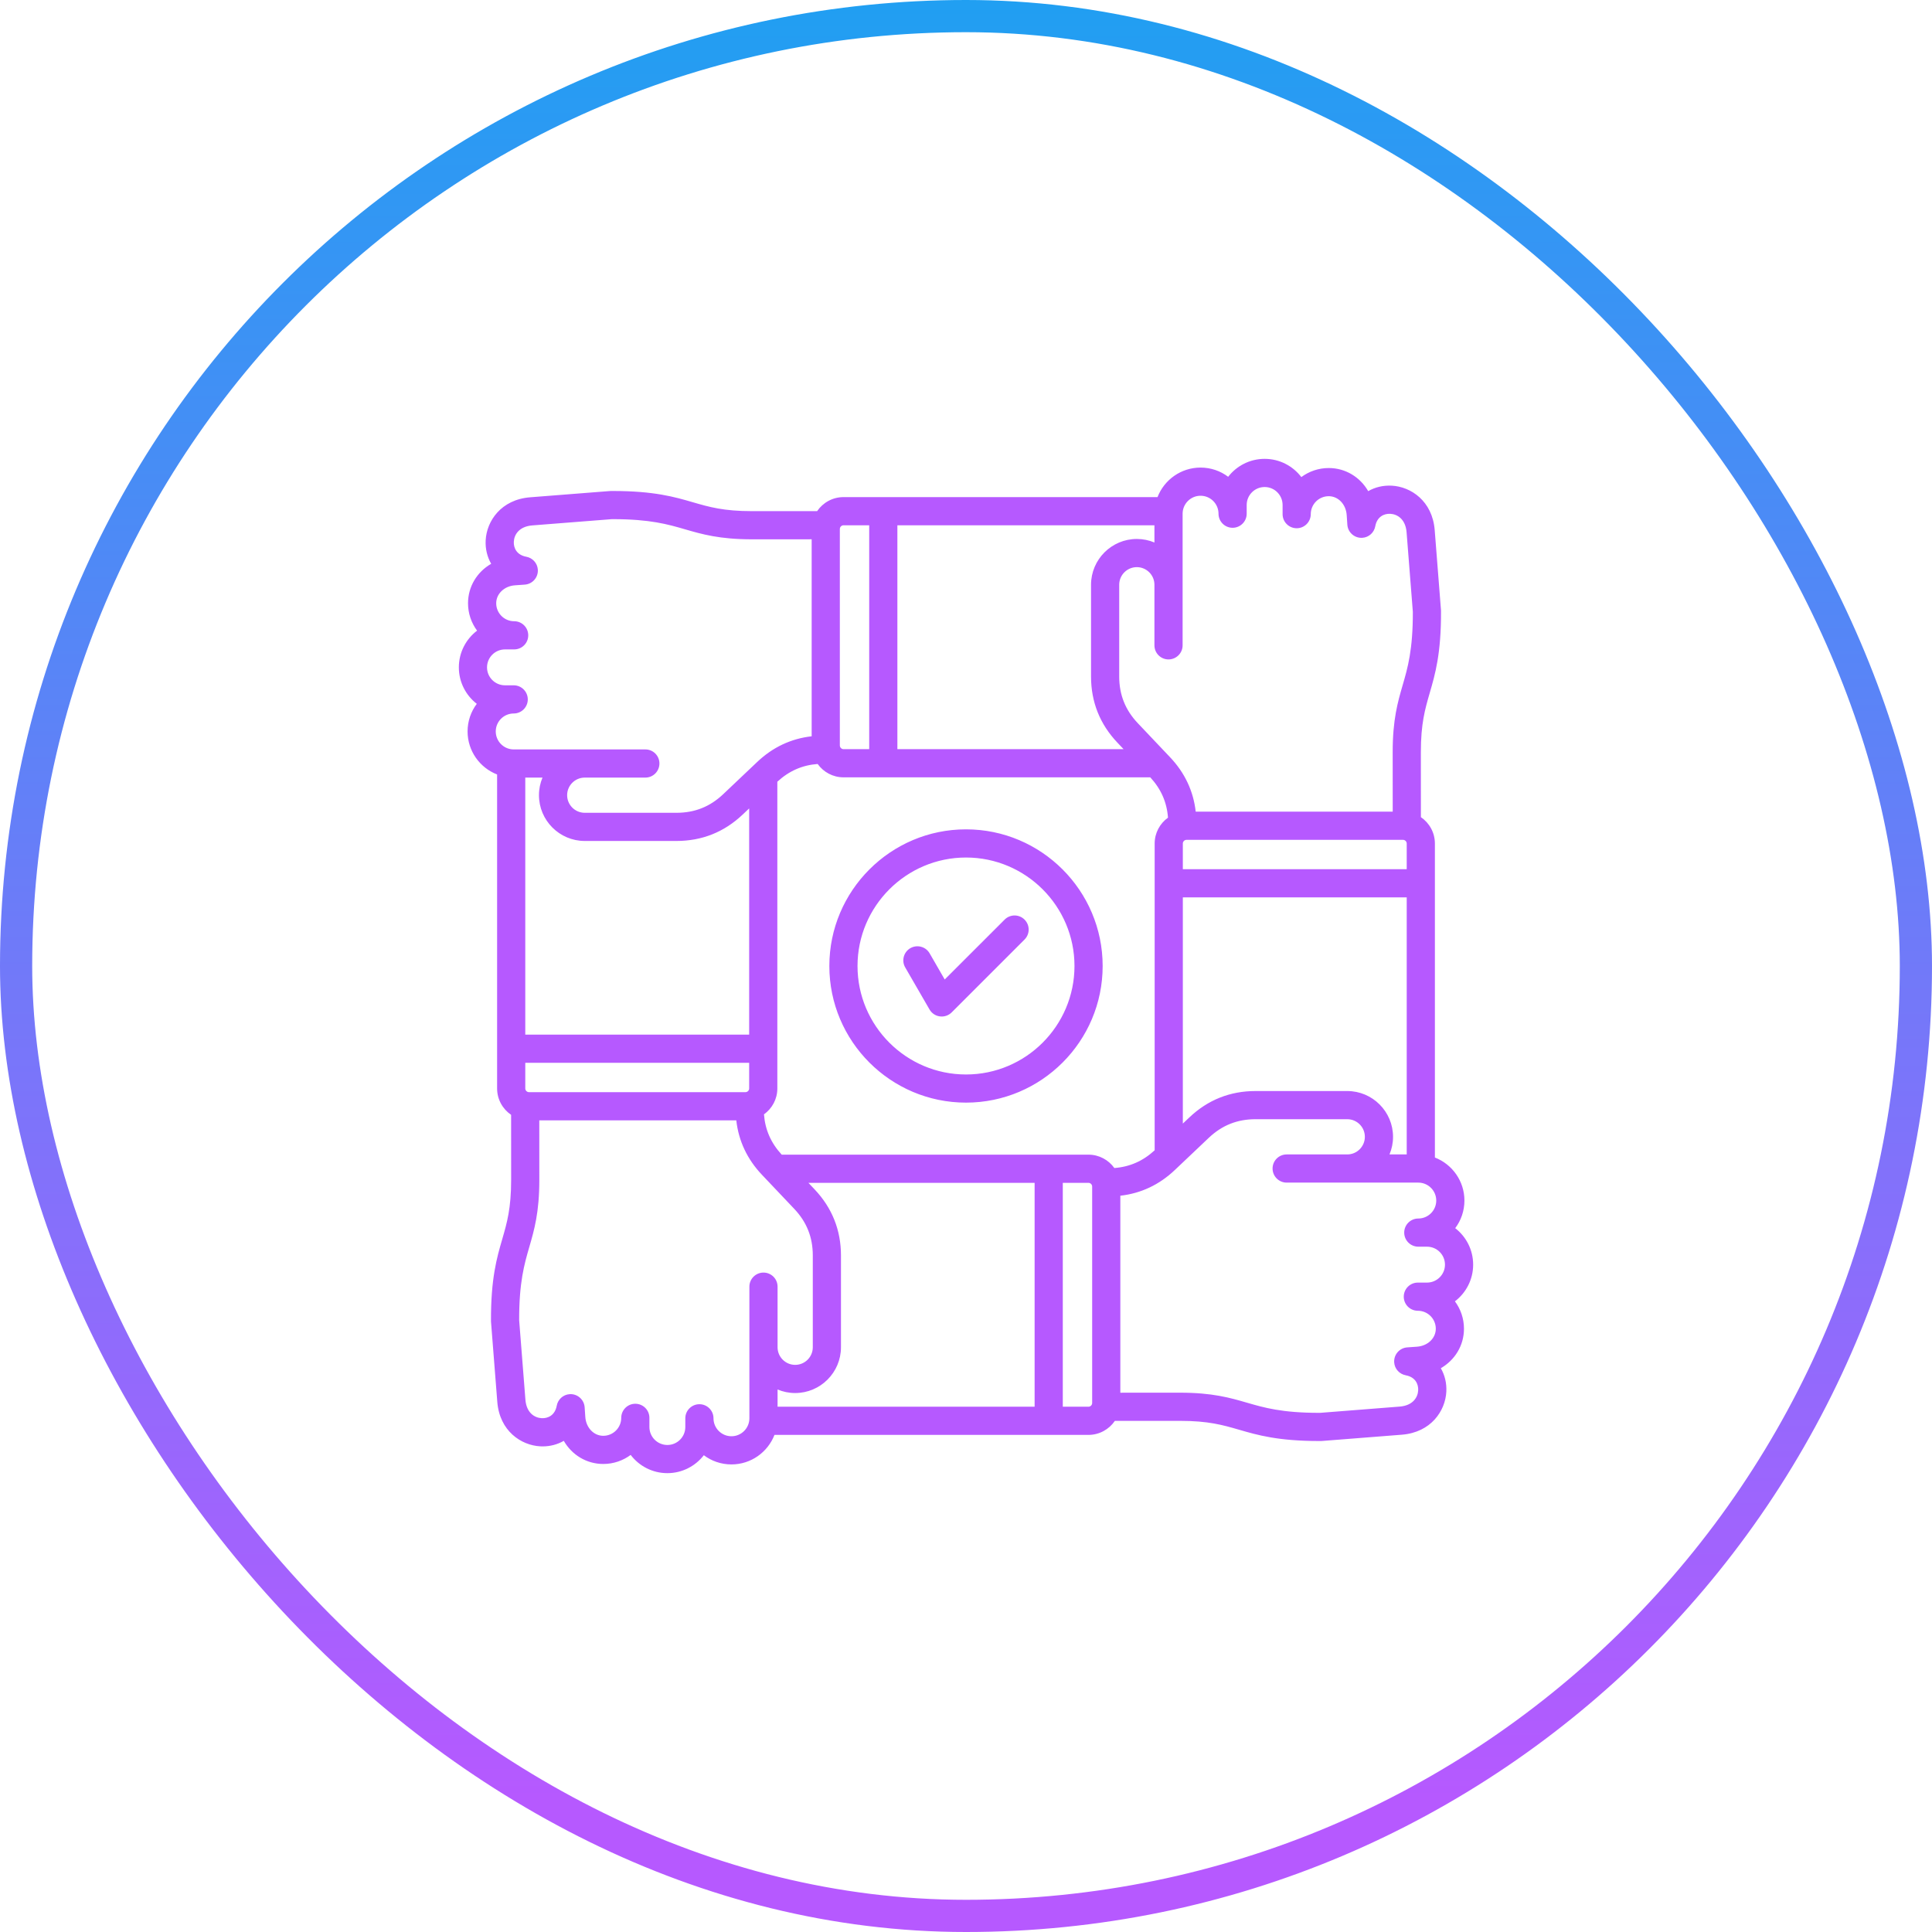 <svg width="60" height="60" viewBox="0 0 60 60" fill="none" xmlns="http://www.w3.org/2000/svg">
<rect x="0.5" y="0.5" width="59" height="59" rx="29.5" stroke="url(#paint0_linear_8_209)"/>
<path d="M45.75 39.275C45.75 38.814 45.532 38.404 45.193 38.142C45.373 37.903 45.479 37.606 45.479 37.284C45.479 36.676 45.098 36.156 44.562 35.948V26.197C44.562 25.856 44.389 25.556 44.127 25.377L44.126 23.36C44.126 22.471 44.254 22.03 44.402 21.518C44.569 20.945 44.758 20.295 44.752 18.98C44.752 18.969 44.752 18.958 44.751 18.948L44.556 16.463C44.485 15.558 43.814 15.113 43.221 15.083C42.952 15.069 42.703 15.131 42.491 15.253C42.24 14.818 41.787 14.535 41.265 14.535C40.947 14.535 40.652 14.64 40.414 14.816C40.152 14.472 39.739 14.25 39.275 14.25C38.814 14.25 38.404 14.468 38.142 14.807C37.903 14.627 37.606 14.521 37.284 14.521C36.676 14.521 36.156 14.902 35.948 15.438H26.197C25.856 15.438 25.556 15.611 25.377 15.873L23.36 15.874H23.355C22.47 15.874 22.029 15.746 21.518 15.598C20.953 15.433 20.313 15.248 19.034 15.248C19.006 15.248 18.976 15.247 18.948 15.249L16.463 15.444C15.558 15.515 15.113 16.186 15.083 16.779C15.069 17.047 15.132 17.297 15.254 17.509C14.818 17.76 14.535 18.213 14.535 18.735C14.535 19.053 14.64 19.347 14.816 19.585C14.472 19.847 14.25 20.261 14.25 20.725C14.25 21.186 14.468 21.595 14.807 21.858C14.627 22.097 14.521 22.394 14.521 22.715C14.521 23.324 14.902 23.844 15.438 24.052V33.803C15.438 34.143 15.611 34.444 15.873 34.622L15.874 36.64C15.874 37.528 15.746 37.97 15.598 38.482C15.431 39.055 15.242 39.705 15.248 41.02C15.248 41.031 15.248 41.041 15.249 41.052L15.444 43.536C15.515 44.442 16.186 44.887 16.779 44.917C16.804 44.918 16.828 44.919 16.852 44.919C17.093 44.919 17.317 44.857 17.509 44.747C17.76 45.182 18.213 45.465 18.735 45.465C19.053 45.465 19.348 45.36 19.586 45.184C19.848 45.528 20.261 45.75 20.725 45.75C21.186 45.75 21.596 45.531 21.858 45.193C22.097 45.373 22.394 45.479 22.716 45.479C23.324 45.479 23.844 45.098 24.052 44.562H33.803C34.143 44.562 34.444 44.389 34.623 44.127L36.64 44.126H36.645C37.53 44.126 37.971 44.254 38.482 44.402C39.047 44.566 39.687 44.752 40.965 44.752C40.994 44.752 41.023 44.753 41.052 44.751L43.536 44.556C44.442 44.484 44.887 43.814 44.917 43.22C44.931 42.952 44.868 42.703 44.746 42.491C45.181 42.24 45.465 41.787 45.465 41.265C45.465 40.947 45.36 40.652 45.184 40.414C45.528 40.152 45.75 39.739 45.75 39.275L45.75 39.275ZM41.84 33.883H38.991C38.201 33.883 37.51 34.158 36.937 34.702L36.734 34.894V27.869H43.687V35.852H43.152C43.223 35.683 43.262 35.498 43.262 35.305C43.262 34.521 42.624 33.883 41.84 33.883L41.84 33.883ZM34.607 36.274C34.428 36.023 34.134 35.859 33.803 35.859H24.277C23.943 35.497 23.762 35.086 23.726 34.607C23.977 34.428 24.141 34.135 24.141 33.803V24.277C24.503 23.943 24.913 23.762 25.393 23.726C25.572 23.977 25.866 24.141 26.197 24.141H35.723C36.057 24.503 36.238 24.914 36.273 25.393C36.023 25.573 35.859 25.866 35.859 26.197V35.723C35.497 36.057 35.086 36.238 34.607 36.274ZM24.148 43.152C24.317 43.223 24.502 43.262 24.695 43.262C25.479 43.262 26.117 42.624 26.117 41.84V38.991C26.117 38.201 25.841 37.51 25.298 36.937L25.106 36.734H32.131V43.687H24.148V43.152H24.148ZM16.848 24.148C16.777 24.317 16.738 24.502 16.738 24.695C16.738 25.479 17.376 26.117 18.16 26.117H21.009C21.799 26.117 22.49 25.842 23.063 25.298L23.266 25.106V32.131H16.313V24.148H16.848V24.148ZM16.428 33.918C16.366 33.918 16.313 33.866 16.313 33.803V33.006H23.266V33.803C23.266 33.866 23.213 33.918 23.151 33.918H16.428ZM35.852 16.848C35.683 16.777 35.498 16.738 35.305 16.738C34.521 16.738 33.883 17.376 33.883 18.16V21.009C33.883 21.799 34.158 22.49 34.702 23.063L34.894 23.266H27.869V16.313H35.852V16.848ZM43.572 26.082C43.634 26.082 43.687 26.134 43.687 26.197V26.994H36.734V26.197C36.734 26.134 36.786 26.082 36.849 26.082H43.572H43.572ZM37.284 15.396C37.592 15.396 37.842 15.646 37.842 15.954C37.842 16.195 38.038 16.391 38.279 16.391C38.521 16.391 38.717 16.195 38.717 15.954V15.683C38.717 15.375 38.967 15.125 39.275 15.125C39.582 15.125 39.832 15.375 39.832 15.683V15.968C39.832 16.209 40.028 16.405 40.27 16.405C40.511 16.405 40.707 16.209 40.707 15.968C40.707 15.66 40.957 15.41 41.265 15.41C41.561 15.41 41.801 15.663 41.823 15.997L41.843 16.295C41.859 16.526 42.051 16.703 42.28 16.703C42.289 16.703 42.299 16.703 42.309 16.702C42.514 16.689 42.675 16.537 42.71 16.344H42.71C42.765 16.044 42.986 15.947 43.176 15.957C43.4 15.968 43.651 16.125 43.683 16.532L43.877 19C43.88 20.177 43.719 20.735 43.562 21.274C43.409 21.802 43.25 22.347 43.251 23.36L43.252 25.207H37.134C37.062 24.567 36.795 23.999 36.337 23.516L35.337 22.461C34.947 22.05 34.758 21.575 34.758 21.009V18.16C34.758 17.858 35.003 17.613 35.305 17.613C35.606 17.613 35.852 17.858 35.852 18.16V20.042C35.852 20.283 36.047 20.479 36.289 20.479C36.531 20.479 36.727 20.283 36.727 20.042V15.954C36.727 15.646 36.977 15.396 37.284 15.396ZM26.082 16.428C26.082 16.366 26.134 16.313 26.197 16.313H26.994V23.266H26.197C26.134 23.266 26.082 23.213 26.082 23.151V16.428ZM15.954 22.158C16.195 22.158 16.391 21.962 16.391 21.721C16.391 21.479 16.195 21.283 15.954 21.283C15.712 21.283 15.683 21.283 15.683 21.283C15.375 21.283 15.125 21.033 15.125 20.726C15.125 20.418 15.375 20.168 15.683 20.168H15.968C16.21 20.168 16.405 19.972 16.405 19.73C16.405 19.489 16.21 19.293 15.968 19.293C15.66 19.293 15.41 19.043 15.41 18.735C15.41 18.439 15.663 18.199 15.998 18.177L16.296 18.156C16.537 18.14 16.719 17.931 16.703 17.69C16.689 17.486 16.537 17.325 16.344 17.29V17.29C16.044 17.235 15.947 17.013 15.957 16.824C15.968 16.6 16.125 16.349 16.532 16.317L19 16.123H19.035C20.188 16.123 20.74 16.283 21.274 16.438C21.801 16.591 22.346 16.749 23.355 16.749H23.36L25.207 16.748V22.866C24.567 22.938 23.999 23.205 23.516 23.663L22.461 24.663C22.05 25.053 21.576 25.242 21.009 25.242H18.16C17.858 25.242 17.613 24.997 17.613 24.695C17.613 24.394 17.858 24.149 18.16 24.149H20.042C20.284 24.149 20.479 23.953 20.479 23.711C20.479 23.469 20.284 23.274 20.042 23.274H15.954C15.646 23.274 15.396 23.023 15.396 22.716C15.396 22.408 15.646 22.158 15.954 22.158V22.158ZM22.716 44.604C22.408 44.604 22.158 44.354 22.158 44.046C22.158 43.805 21.962 43.609 21.721 43.609C21.479 43.609 21.283 43.805 21.283 44.046V44.317C21.283 44.625 21.033 44.875 20.726 44.875C20.418 44.875 20.168 44.625 20.168 44.317V44.032C20.168 43.791 19.972 43.595 19.73 43.595C19.489 43.595 19.293 43.791 19.293 44.032C19.293 44.34 19.043 44.59 18.735 44.59C18.439 44.59 18.199 44.337 18.177 44.003L18.157 43.705C18.14 43.463 17.931 43.281 17.691 43.297C17.486 43.311 17.325 43.463 17.29 43.656H17.29C17.235 43.956 17.013 44.053 16.824 44.043C16.6 44.032 16.349 43.875 16.317 43.468L16.123 41C16.12 39.823 16.282 39.265 16.438 38.726C16.591 38.198 16.75 37.653 16.749 36.64L16.748 34.793H22.866C22.938 35.433 23.205 36.001 23.663 36.484L24.663 37.539C25.053 37.95 25.242 38.424 25.242 38.99V41.84C25.242 42.142 24.997 42.387 24.695 42.387C24.394 42.387 24.148 42.142 24.148 41.84V39.958C24.148 39.717 23.953 39.521 23.711 39.521C23.469 39.521 23.273 39.717 23.273 39.958V44.046C23.273 44.354 23.023 44.604 22.716 44.604L22.716 44.604ZM33.918 43.572C33.918 43.634 33.866 43.687 33.803 43.687H33.006V36.734H33.803C33.866 36.734 33.918 36.787 33.918 36.849V43.572ZM44.043 43.176C44.032 43.4 43.875 43.651 43.468 43.683L41 43.877C40.988 43.877 40.977 43.877 40.965 43.877C39.812 43.877 39.26 43.717 38.726 43.562C38.199 43.409 37.654 43.251 36.645 43.251H36.64L34.793 43.252V37.134C35.433 37.062 36.001 36.795 36.484 36.337L37.539 35.337C37.95 34.947 38.424 34.758 38.991 34.758H41.84C42.142 34.758 42.387 35.003 42.387 35.305C42.387 35.606 42.142 35.852 41.84 35.852H39.958C39.717 35.852 39.521 36.047 39.521 36.289C39.521 36.531 39.717 36.727 39.958 36.727H44.047C44.354 36.727 44.604 36.977 44.604 37.284C44.604 37.592 44.354 37.842 44.047 37.842C43.805 37.842 43.609 38.038 43.609 38.279C43.609 38.521 43.805 38.717 44.047 38.717H44.317C44.625 38.717 44.875 38.967 44.875 39.275C44.875 39.582 44.625 39.832 44.317 39.832H44.032C43.791 39.832 43.595 40.028 43.595 40.27C43.595 40.511 43.791 40.707 44.032 40.707C44.34 40.707 44.59 40.957 44.59 41.265C44.59 41.561 44.337 41.801 44.003 41.823L43.705 41.844C43.464 41.86 43.281 42.069 43.298 42.31C43.311 42.514 43.463 42.675 43.656 42.71V42.711C43.956 42.765 44.053 42.987 44.043 43.176V43.176ZM30 25.756C27.66 25.756 25.756 27.66 25.756 30C25.756 32.34 27.66 34.243 30 34.243C32.34 34.243 34.244 32.34 34.244 30C34.244 27.66 32.34 25.756 30 25.756ZM30 33.369C28.143 33.369 26.631 31.857 26.631 30C26.631 28.143 28.143 26.631 30 26.631C31.857 26.631 33.369 28.143 33.369 30C33.369 31.857 31.857 33.369 30 33.369ZM31.818 28.559C31.989 28.73 31.989 29.007 31.818 29.178L29.555 31.441C29.472 31.524 29.361 31.569 29.245 31.569C29.227 31.569 29.207 31.568 29.188 31.565C29.053 31.548 28.935 31.468 28.867 31.35L28.112 30.044C27.991 29.835 28.063 29.567 28.272 29.446C28.482 29.326 28.749 29.397 28.87 29.606L29.339 30.419L31.2 28.559C31.37 28.388 31.648 28.388 31.818 28.559Z" fill="#B659FF"/>
<defs>
<linearGradient id="paint0_linear_8_209" x1="30" y1="-12.076" x2="30" y2="72.644" gradientUnits="userSpaceOnUse">
<stop stop-color="#00AEEF"/>
<stop offset="0.802" stop-color="#B659FF"/>
</linearGradient>
</defs>
</svg>
